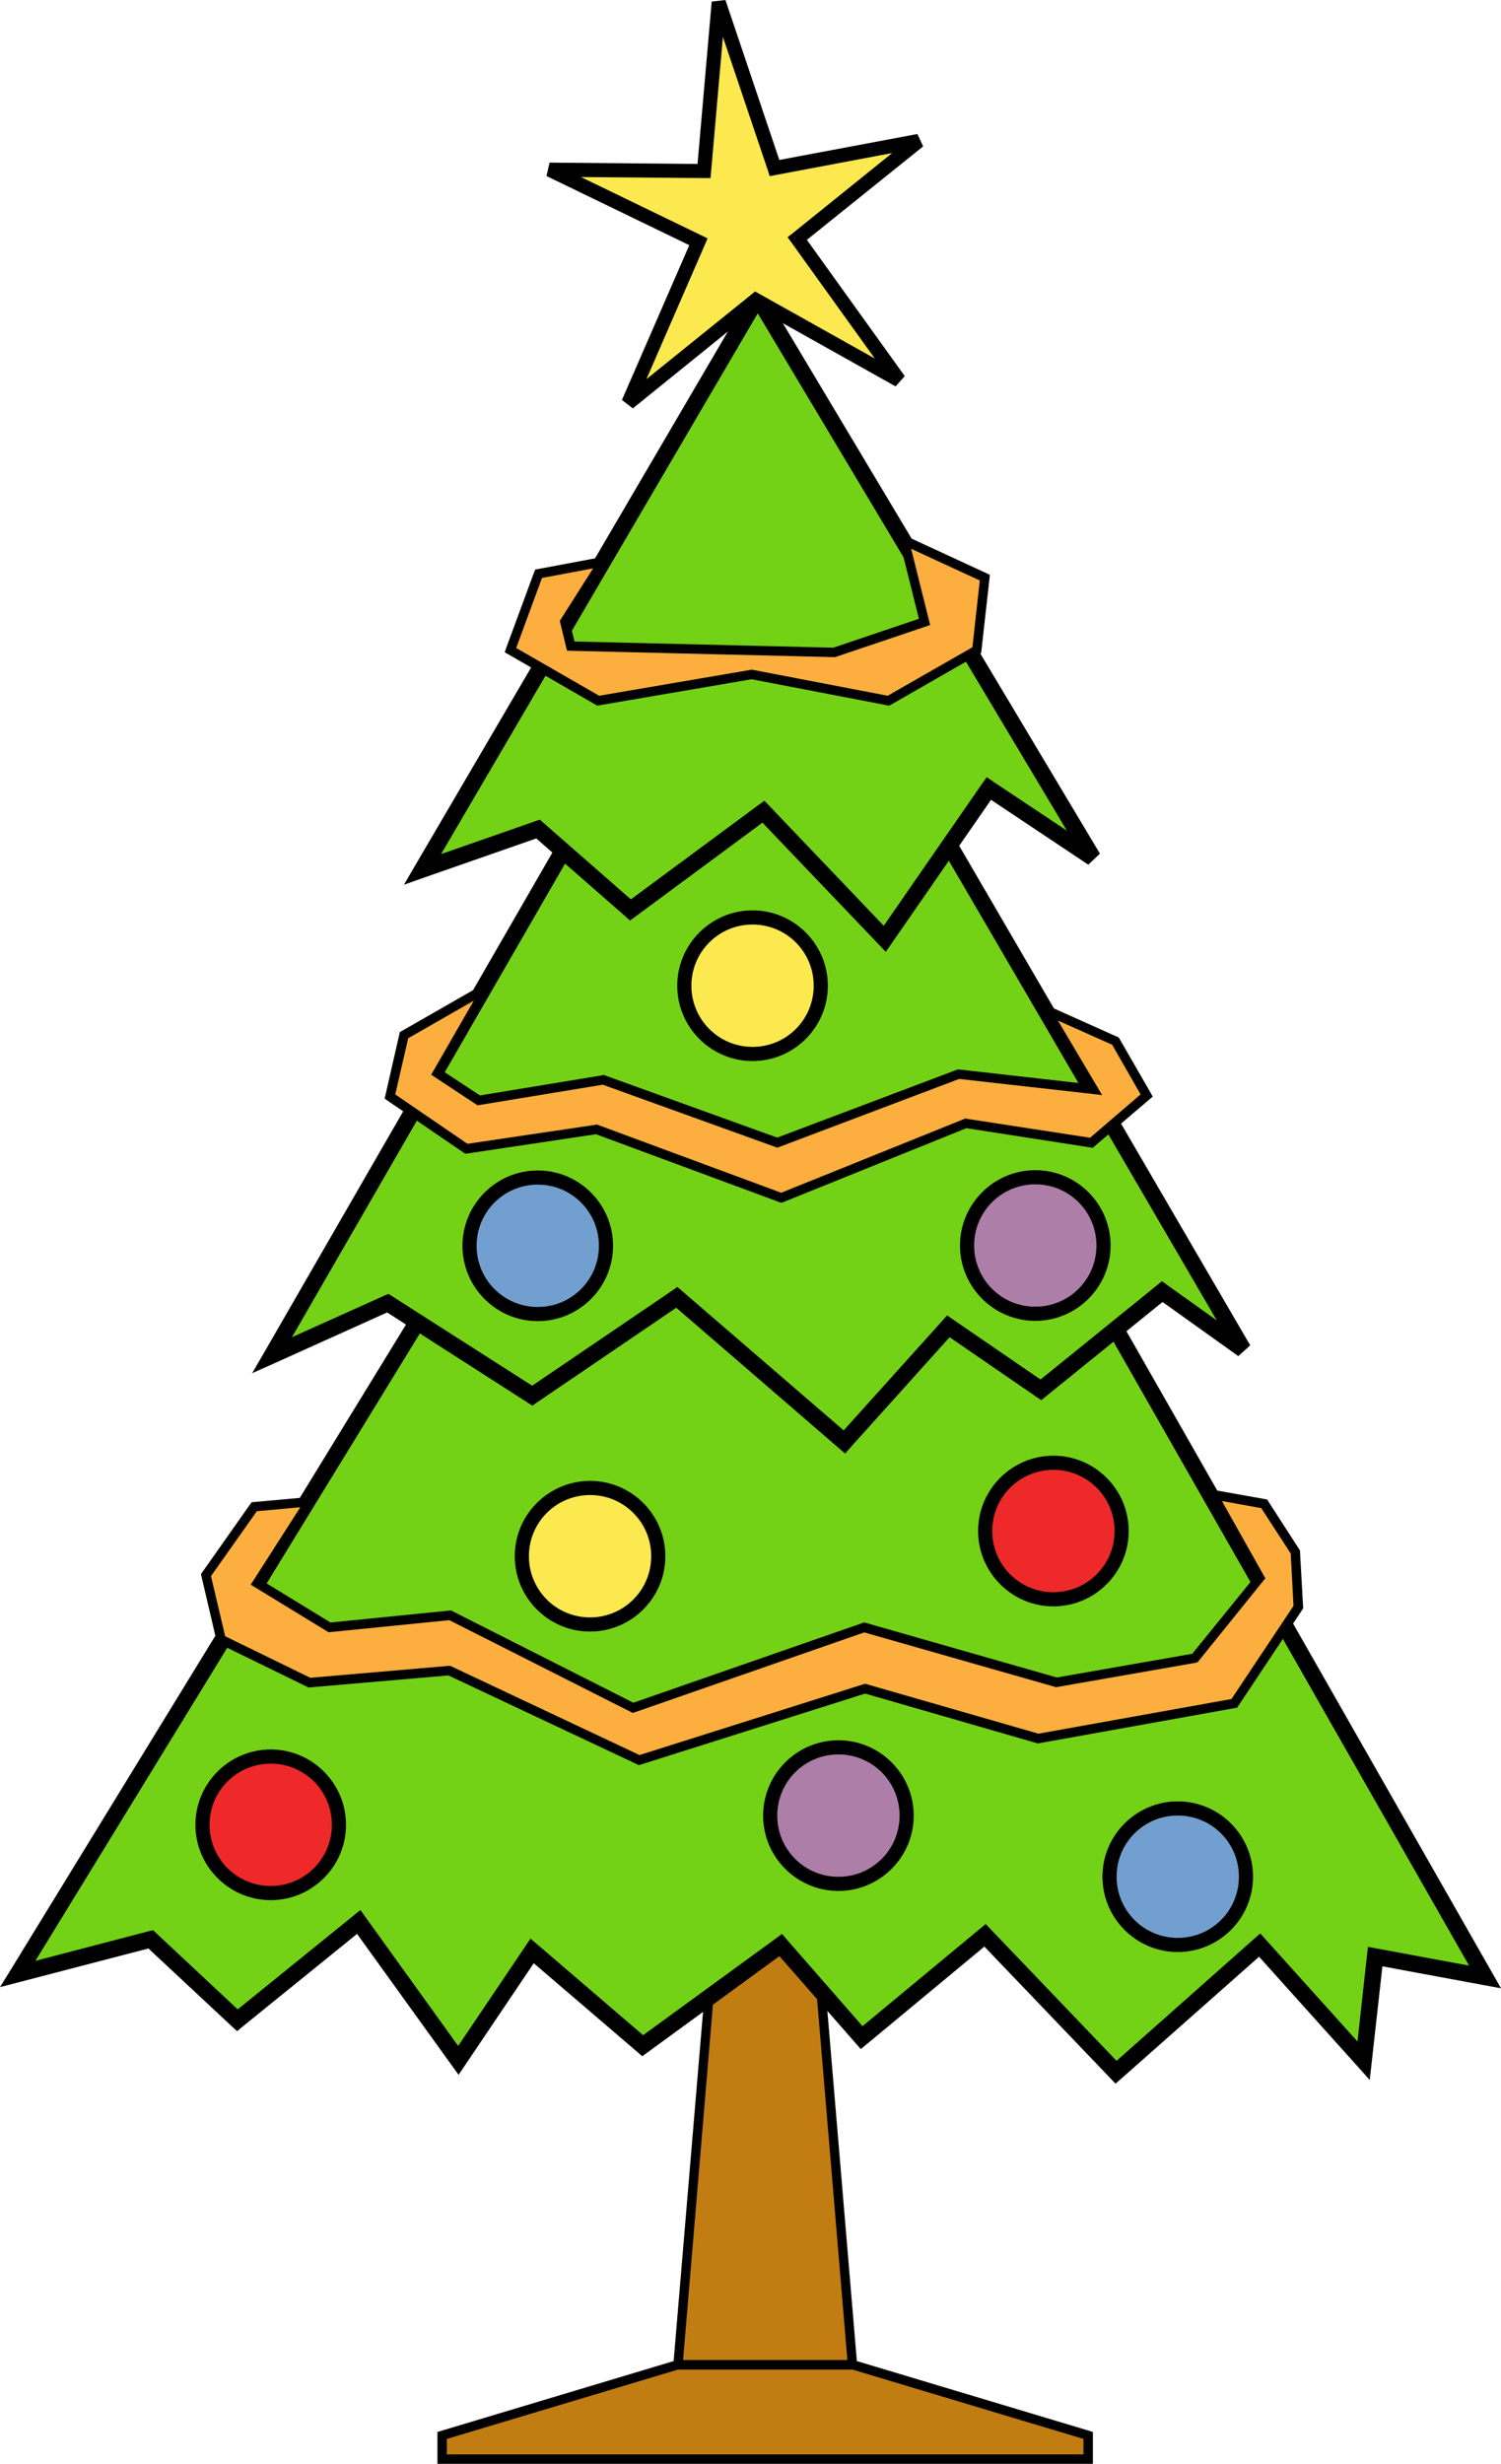 <?xml version="1.0" encoding="UTF-8"?>
<svg version="1.1" viewBox="0 0 318.31 522.25" xmlns="http://www.w3.org/2000/svg">
<g transform="translate(-100.42 -50.062)">
<path d="m252.2 456.3h21l8 95h-37l8-95z" fill="#c17d11"/>
<path d="m194.12 566.3 50-15h37l50 15v5h-137v-5z" fill="#c17d11"/>
<path d="m251.28 455.31-0.062 0.906-8 95-0.094 1.094h39.156l-0.094-1.094-8-95-0.062-0.906h-22.844zm1.812 2h19.219l7.812 93h-34.844l7.812-93z" color="#000000" style="block-progression:tb;text-indent:0;text-transform:none"/>
<path d="m197.35 316.48-93.155 151.99 28.192-7.354 18.386 17.16 25.74-20.837 21.122 29.343 15.65-23.214 23.425 20.106 29.281-21.332 17.16 19.612 26.174-21.691 27.758 29.046 30.449-26.966 22.063 24.514 2.451-22.063 23.289 4.308-87.026-152.62h-130.96z" fill="#73d216"/>
<path d="m196.36 314.73-0.5 0.844-93.156 152-2.281 3.688 4.219-1.094 27.25-7.094 17.688 16.5 1.125 1.031 1.156-0.969 24.281-19.656 20.062 27.844 1.469 2.031 1.406-2.094 14.531-21.562 21.969 18.812 1.031 0.906 1.125-0.812 27.969-20.406 16.125 18.406 1.125 1.281 1.312-1.062 24.906-20.656 26.656 27.844 1.156 1.219 1.25-1.094 29.188-25.812 20.875 23.219 2.594 2.906 0.438-3.906 2.25-20.188 21.438 3.969 3.719 0.688-1.875-3.281-87.031-152.59-0.5-0.906h-132.97zm1.969 3.5h128.97l84.656 148.47-19.594-3.625-1.844-0.344-0.219 1.875-2 18.188-19.469-21.625-1.156-1.281-1.312 1.156-29.156 25.844-26.625-27.812-1.125-1.188-1.25 1.031-24.875 20.625-16.031-18.344-1.031-1.219-1.312 0.969-28.156 20.5-22.375-19.188-1.5-1.281-1.094 1.625-14.25 21.125-19.656-27.312-1.062-1.5-1.438 1.156-24.594 19.906-17.25-16.125-0.688-0.656-0.938 0.219-24.031 6.281 90.406-147.47z" color="#000000" style="block-progression:tb;text-indent:0;text-transform:none"/>
<path d="m224.32 222.55-66.189 114.77 24.514-11.032 30.643 19.612 30.643-20.837 35.546 30.643 22.063-24.514 19.612 13.483 25.74-20.837 17.16 12.257-66.189-113.54h-73.543z" fill="#73d216"/>
<path d="m223.3 220.82-0.5 0.875-66.188 114.75-2.719 4.688 4.969-2.219 23.656-10.656 29.812 19.125 1 0.625 0.938-0.656 29.562-20.094 34.5 29.781 1.312 1.125 1.125-1.281 21.031-23.375 18.375 12.625 1.062 0.719 1-0.812 24.719-20 16.062 11.469 2.531-2.281-66.188-113.56-0.5-0.844h-75.562zm2.031 3.5h71.531l61.594 105.62-10.562-7.531-1.062-0.781-1.031 0.844-24.719 20-18.562-12.719-1.25-0.875-1.031 1.156-20.906 23.219-34.25-29.531-1.031-0.875-1.094 0.781-29.688 20.156-29.688-18.969-0.781-0.5-0.875 0.375-19.594 8.812 63-109.19z" color="#000000" style="block-progression:tb;text-indent:0;text-transform:none"/>
<path d="m261.09 113.01-71.092 121.35 24.514-8.58 19.612 17.16 28.192-20.837 25.74 26.966 22.063-31.869 22.063 14.709-71.092-118.9z" fill="#73d216"/>
<path d="m261.08 109.57-1.5 2.562-71.094 121.34-2.406 4.125 4.5-1.594 23.562-8.219 18.844 16.469 1.031 0.938 1.156-0.844 26.938-19.906 24.688 25.844 1.469 1.531 1.219-1.75 21.094-30.469 20.625 13.75 2.469-2.344-71.094-118.88-1.5-2.562zm0.031 6.906 65.562 109.66-15.594-10.375-1.406-0.969-1 1.406-20.844 30.094-24.25-25.406-1.062-1.094-1.25 0.906-27.062 20-18.531-16.219-0.781-0.688-0.969 0.344-19.969 6.969 67.156-114.62z" color="#000000" style="block-progression:tb;text-indent:0;text-transform:none"/>
<path d="m244.06 550.31-0.156 0.031-50 15-0.719 0.219v6.75h139v-6.75l-0.688-0.219-50-15-0.156-0.031h-37.281zm0.219 2h36.844l49.062 14.719v3.281h-135v-3.281l49.094-14.719z" color="#000000" style="block-progression:tb;text-indent:0;text-transform:none"/>
<path d="m291.06 130.67-30.371-17.017-27.004 21.802 14.833-34.142-31.552-15.287 32.755 0.274 3.117-35.756 11.834 35.135 30.573-5.747-25.756 20.692 21.572 30.048z" fill="#fce94f"/>
<path d="m254.25 50.062-2.906 0.344-3 34.406-31.375-0.281-0.656 2.844 30.281 14.656-14.281 32.812 2.312 1.781 26.219-21.188 29.5 16.531 1.938-2.188-20.75-28.875 24.656-19.812-1.219-2.625-29.281 5.5-11.43-33.901zm-0.531 7.812 9.531 28.281 0.406 1.25 1.281-0.25 24.688-4.656-21.062 16.969-1.125 0.875 0.844 1.156 17.656 24.562-24.5-13.719-0.906-0.5-0.781 0.656-22.25 17.938 12.406-28.531 0.562-1.312-1.281-0.625-25.562-12.375 26.094 0.219h1.375l0.125-1.375 2.5-28.562z" color="#000000" style="block-progression:tb;text-indent:0;text-transform:none"/>
<path transform="translate(44.521 165.8)" d="m127.79 271.06c0 7.99-6.477 14.466-14.466 14.466-7.99 0-14.466-6.477-14.466-14.466 0-7.99 6.477-14.466 14.466-14.466 7.99 0 14.466 6.477 14.466 14.466z" fill="#ef2929"/>
<path d="m157.83 420.89c-8.8 0-15.969 7.168-15.969 15.969 0 8.8 7.168 15.969 15.969 15.969 8.8 0 15.969-7.168 15.969-15.969 0-8.8-7.168-15.969-15.969-15.969zm0 3c7.179 0 12.969 5.79 12.969 12.969 0 7.179-5.79 12.969-12.969 12.969-7.179 0-12.969-5.79-12.969-12.969 0-7.179 5.79-12.969 12.969-12.969z" color="#000000" style="block-progression:tb;text-indent:0;text-transform:none"/>
<path transform="translate(112.24 108.86)" d="m127.79 271.06c0 7.99-6.477 14.466-14.466 14.466-7.99 0-14.466-6.477-14.466-14.466 0-7.99 6.477-14.466 14.466-14.466 7.99 0 14.466 6.477 14.466 14.466z" fill="#fce94f"/>
<path d="m225.55 363.96c-8.8 0-15.969 7.168-15.969 15.969 0 8.8 7.168 15.969 15.969 15.969 8.8 0 15.969-7.168 15.969-15.969 0-8.8-7.168-15.969-15.969-15.969zm0 3c7.179 0 12.969 5.79 12.969 12.969 0 7.179-5.79 12.969-12.969 12.969-7.179 0-12.969-5.79-12.969-12.969 0-7.179 5.79-12.969 12.969-12.969z" color="#000000" style="block-progression:tb;text-indent:0;text-transform:none"/>
<path transform="translate(164.91 163.85)" d="m127.79 271.06c0 7.99-6.477 14.466-14.466 14.466-7.99 0-14.466-6.477-14.466-14.466 0-7.99 6.477-14.466 14.466-14.466 7.99 0 14.466 6.477 14.466 14.466z" fill="#ad7fa8"/>
<path d="m278.22 418.94c-8.8 0-15.969 7.168-15.969 15.969 0 8.8 7.168 15.969 15.969 15.969 8.8 0 15.969-7.168 15.969-15.969 0-8.8-7.168-15.969-15.969-15.969zm0 3c7.179 0 12.969 5.79 12.969 12.969 0 7.179-5.79 12.969-12.969 12.969-7.179 0-12.969-5.79-12.969-12.969 0-7.179 5.79-12.969 12.969-12.969z" color="#000000" style="block-progression:tb;text-indent:0;text-transform:none"/>
<path d="m166.06 368.37-11.721 1.066-10.229 14.492 3.197 13.639 18.754 9.164 29.622-2.557 40.278 18.967 47.95-15.131 36.634 10.567 41.625-7.454 13.592-20.375-0.639-11.721-6.606-10.229-10.869-1.918 9.919 17.624-13.745 17.01-29.33 5.151-40.794-11.654-49.015 17.049-38.786-19.606-25.573 2.557-15.344-9.377 11.082-17.262z" fill="#fcaf3e"/>
<path transform="translate(210.5 103.53)" d="m127.79 271.06c0 7.99-6.477 14.466-14.466 14.466-7.99 0-14.466-6.477-14.466-14.466 0-7.99 6.477-14.466 14.466-14.466 7.99 0 14.466 6.477 14.466 14.466z" fill="#ef2929"/>
<path d="m323.81 358.62c-8.8 0-15.969 7.168-15.969 15.969 0 8.8 7.168 15.969 15.969 15.969 8.8 0 15.969-7.168 15.969-15.969 0-8.8-7.168-15.969-15.969-15.969zm0 3c7.179 0 12.969 5.79 12.969 12.969 0 7.179-5.79 12.969-12.969 12.969-7.179 0-12.969-5.79-12.969-12.969 0-7.179 5.79-12.969 12.969-12.969z" color="#000000" style="block-progression:tb;text-indent:0;text-transform:none"/>
<path transform="translate(206.66 43.01)" d="m127.79 271.06c0 7.99-6.477 14.466-14.466 14.466-7.99 0-14.466-6.477-14.466-14.466 0-7.99 6.477-14.466 14.466-14.466 7.99 0 14.466 6.477 14.466 14.466z" fill="#ad7fa8"/>
<path d="m319.97 298.1c-8.8 0-15.969 7.168-15.969 15.969 0 8.8 7.168 15.969 15.969 15.969 8.8 0 15.969-7.168 15.969-15.969 0-8.8-7.168-15.969-15.969-15.969zm0 3c7.179 0 12.969 5.79 12.969 12.969 0 7.179-5.79 12.969-12.969 12.969-7.179 0-12.969-5.79-12.969-12.969 0-7.179 5.79-12.969 12.969-12.969z" color="#000000" style="block-progression:tb;text-indent:0;text-transform:none"/>
<path transform="translate(146.7 -12.069)" d="m127.79 271.06c0 7.99-6.477 14.466-14.466 14.466-7.99 0-14.466-6.477-14.466-14.466 0-7.99 6.477-14.466 14.466-14.466 7.99 0 14.466 6.477 14.466 14.466z" fill="#fce94f"/>
<path d="m260.01 243.03c-8.8 0-15.969 7.168-15.969 15.969 0 8.8 7.168 15.969 15.969 15.969 8.8 0 15.969-7.168 15.969-15.969 0-8.8-7.168-15.969-15.969-15.969zm0 3c7.179 0 12.969 5.79 12.969 12.969 0 7.179-5.79 12.969-12.969 12.969-7.179 0-12.969-5.79-12.969-12.969 0-7.179 5.79-12.969 12.969-12.969z" color="#000000" style="block-progression:tb;text-indent:0;text-transform:none"/>
<path d="m355.73 365.51 1.031 1.844 9.625 17.062-13.125 16.188-28.719 5.031-40.562-11.594-0.312-0.094-0.312 0.125-48.625 16.906-38.375-19.406-0.281-0.156-0.281 0.031-25.281 2.531-14.156-8.656 10.531-16.406 1.125-1.719-2.031 0.188-11.75 1.062-0.438 0.031-0.281 0.375-10.219 14.5-0.25 0.375 0.094 0.438 3.188 13.625 0.125 0.469 0.406 0.219 18.75 9.156 0.25 0.125 0.281-0.031 29.375-2.531 40.031 18.844 0.344 0.156 0.375-0.094 47.625-15.062 36.375 10.5 0.219 0.062 0.25-0.031 41.625-7.469 0.406-0.062 0.25-0.375 13.562-20.375 0.188-0.281v-0.312l-0.656-11.719v-0.281l-0.156-0.219-6.594-10.219-0.25-0.375-0.406-0.062-10.875-1.938-2.094-0.375zm3.812 2.719 8.344 1.5 6.25 9.625 0.594 11.094-13.156 19.75-40.938 7.344-36.469-10.5-0.281-0.062-0.281 0.062-47.562 15.031-39.938-18.812-0.25-0.094h-0.25l-29.375 2.531-18.062-8.812-3-12.75 9.719-13.75 9.219-0.844-9.969 15.562-0.562 0.844 0.875 0.531 15.344 9.375 0.281 0.188 0.344-0.031 25.281-2.531 38.531 19.469 0.375 0.188 0.406-0.125 48.688-16.938 40.5 11.562 0.219 0.062 0.25-0.062 29.312-5.125 0.375-0.094 0.25-0.281 13.719-17 0.438-0.531-0.344-0.594-8.875-15.781z" color="#000000" style="block-progression:tb;text-indent:0;text-transform:none"/>
<path d="m203.57 259.47-17.475 10.016-2.983 13 16.196 11.082 27.588-4.112 39.203 14.496 39.124-15.779 26.639 4.116 11.721-10.016-6.606-11.508-14.705-6.606 9.98 16.81-28.52-3.227-38.485 14.511-36.881-13.293-26.439 4.338-8.722-5.754 10.365-18.073z" fill="#fcaf3e"/>
<path d="m206.27 256.76-3.188 1.844-17.469 10-0.406 0.219-0.094 0.438-2.969 13-0.156 0.656 0.562 0.406 16.188 11.062 0.344 0.219 0.375-0.031 27.344-4.094 38.938 14.406 0.375 0.125 0.375-0.125 38.875-15.688 26.344 4.094 0.469 0.062 0.344-0.312 11.719-10 0.625-0.531-0.406-0.75-6.625-11.5-0.156-0.281-0.281-0.125-14.719-6.594-2.875-1.312 1.625 2.719 8.938 15.094-26.531-3-0.219-0.031-0.219 0.062-38.156 14.406-36.531-13.188-0.25-0.094-0.25 0.062-26 4.281-7.656-5.031 9.875-17.25 1.844-3.219zm-5.375 5.406-8.562 14.875-0.469 0.812 0.781 0.531 8.719 5.75 0.344 0.219 0.375-0.062 26.156-4.312 36.656 13.219 0.375 0.125 0.344-0.125 38.219-14.438 28.312 3.188 2 0.25-1.031-1.75-8.344-14.062 11.5 5.125 6.031 10.531-10.719 9.188-26.219-4.031-0.25-0.062-0.25 0.125-38.781 15.625-38.844-14.375-0.25-0.094-0.25 0.062-27.188 4.031-15.312-10.469 2.75-11.906 13.906-7.969z" color="#000000" style="block-progression:tb;text-indent:0;text-transform:none"/>
<path transform="translate(236.87 176.79)" d="m127.79 271.06c0 7.99-6.477 14.466-14.466 14.466-7.99 0-14.466-6.477-14.466-14.466 0-7.99 6.477-14.466 14.466-14.466 7.99 0 14.466 6.477 14.466 14.466z" fill="#729fcf"/>
<path d="m350.18 431.89c-8.8 0-15.969 7.168-15.969 15.969 0 8.8 7.168 15.969 15.969 15.969 8.8 0 15.969-7.168 15.969-15.969 0-8.8-7.168-15.969-15.969-15.969zm0 3c7.179 0 12.969 5.79 12.969 12.969 0 7.179-5.79 12.969-12.969 12.969-7.179 0-12.969-5.79-12.969-12.969 0-7.179 5.79-12.969 12.969-12.969z" color="#000000" style="block-progression:tb;text-indent:0;text-transform:none"/>
<path d="m228.29 169.11-13.639 2.557-5.967 16.196 18.603 10.733 32.543-5.567 28.983 5.567 18.754-10.733 1.705-15.344-17.101-7.922 4.314 17.298-19.206 6.466-55.809-1.352-1.257-5.162 8.077-12.739z" fill="#fcaf3e"/>
<path d="m290.7 162.82 0.5 2.031 4.094 16.375-18.156 6.125-54.875-1.312-1-4.031 7.875-12.375 1.219-1.938-2.25 0.438-13.656 2.562-0.531 0.094-0.219 0.531-5.969 16.188-0.281 0.812 0.719 0.406 18.625 10.75 0.312 0.156 0.344-0.062 32.344-5.531 28.812 5.531 0.375 0.062 0.312-0.156 18.75-10.75 0.469-0.25 0.031-0.5 1.719-15.344 0.062-0.719-0.625-0.312-17.125-7.906-1.875-0.875zm2.938 3.562 14.562 6.719-1.562 14.156-17.969 10.281-28.656-5.5-0.188-0.031-0.156 0.031-32.188 5.5-17.594-10.125 5.469-14.844 10.844-2.031-6.844 10.781-0.219 0.344 0.094 0.406 1.25 5.188 0.188 0.719 0.781 0.031 55.812 1.344h0.156l0.188-0.031 19.188-6.469 0.875-0.312-0.219-0.875-3.812-15.281z" color="#000000" style="block-progression:tb;text-indent:0;text-transform:none"/>
<path transform="translate(101.14 43.068)" d="m127.79 271.06c0 7.99-6.477 14.466-14.466 14.466-7.99 0-14.466-6.477-14.466-14.466 0-7.99 6.477-14.466 14.466-14.466 7.99 0 14.466 6.477 14.466 14.466z" fill="#729fcf"/>
<path d="m214.46 298.16c-8.8 0-15.969 7.168-15.969 15.969 0 8.8 7.168 15.969 15.969 15.969 8.8 0 15.969-7.168 15.969-15.969 0-8.8-7.168-15.969-15.969-15.969zm0 3c7.179 0 12.969 5.79 12.969 12.969 0 7.179-5.79 12.969-12.969 12.969-7.179 0-12.969-5.79-12.969-12.969 0-7.179 5.79-12.969 12.969-12.969z" color="#000000" style="block-progression:tb;text-indent:0;text-transform:none"/>
</g>
</svg>
